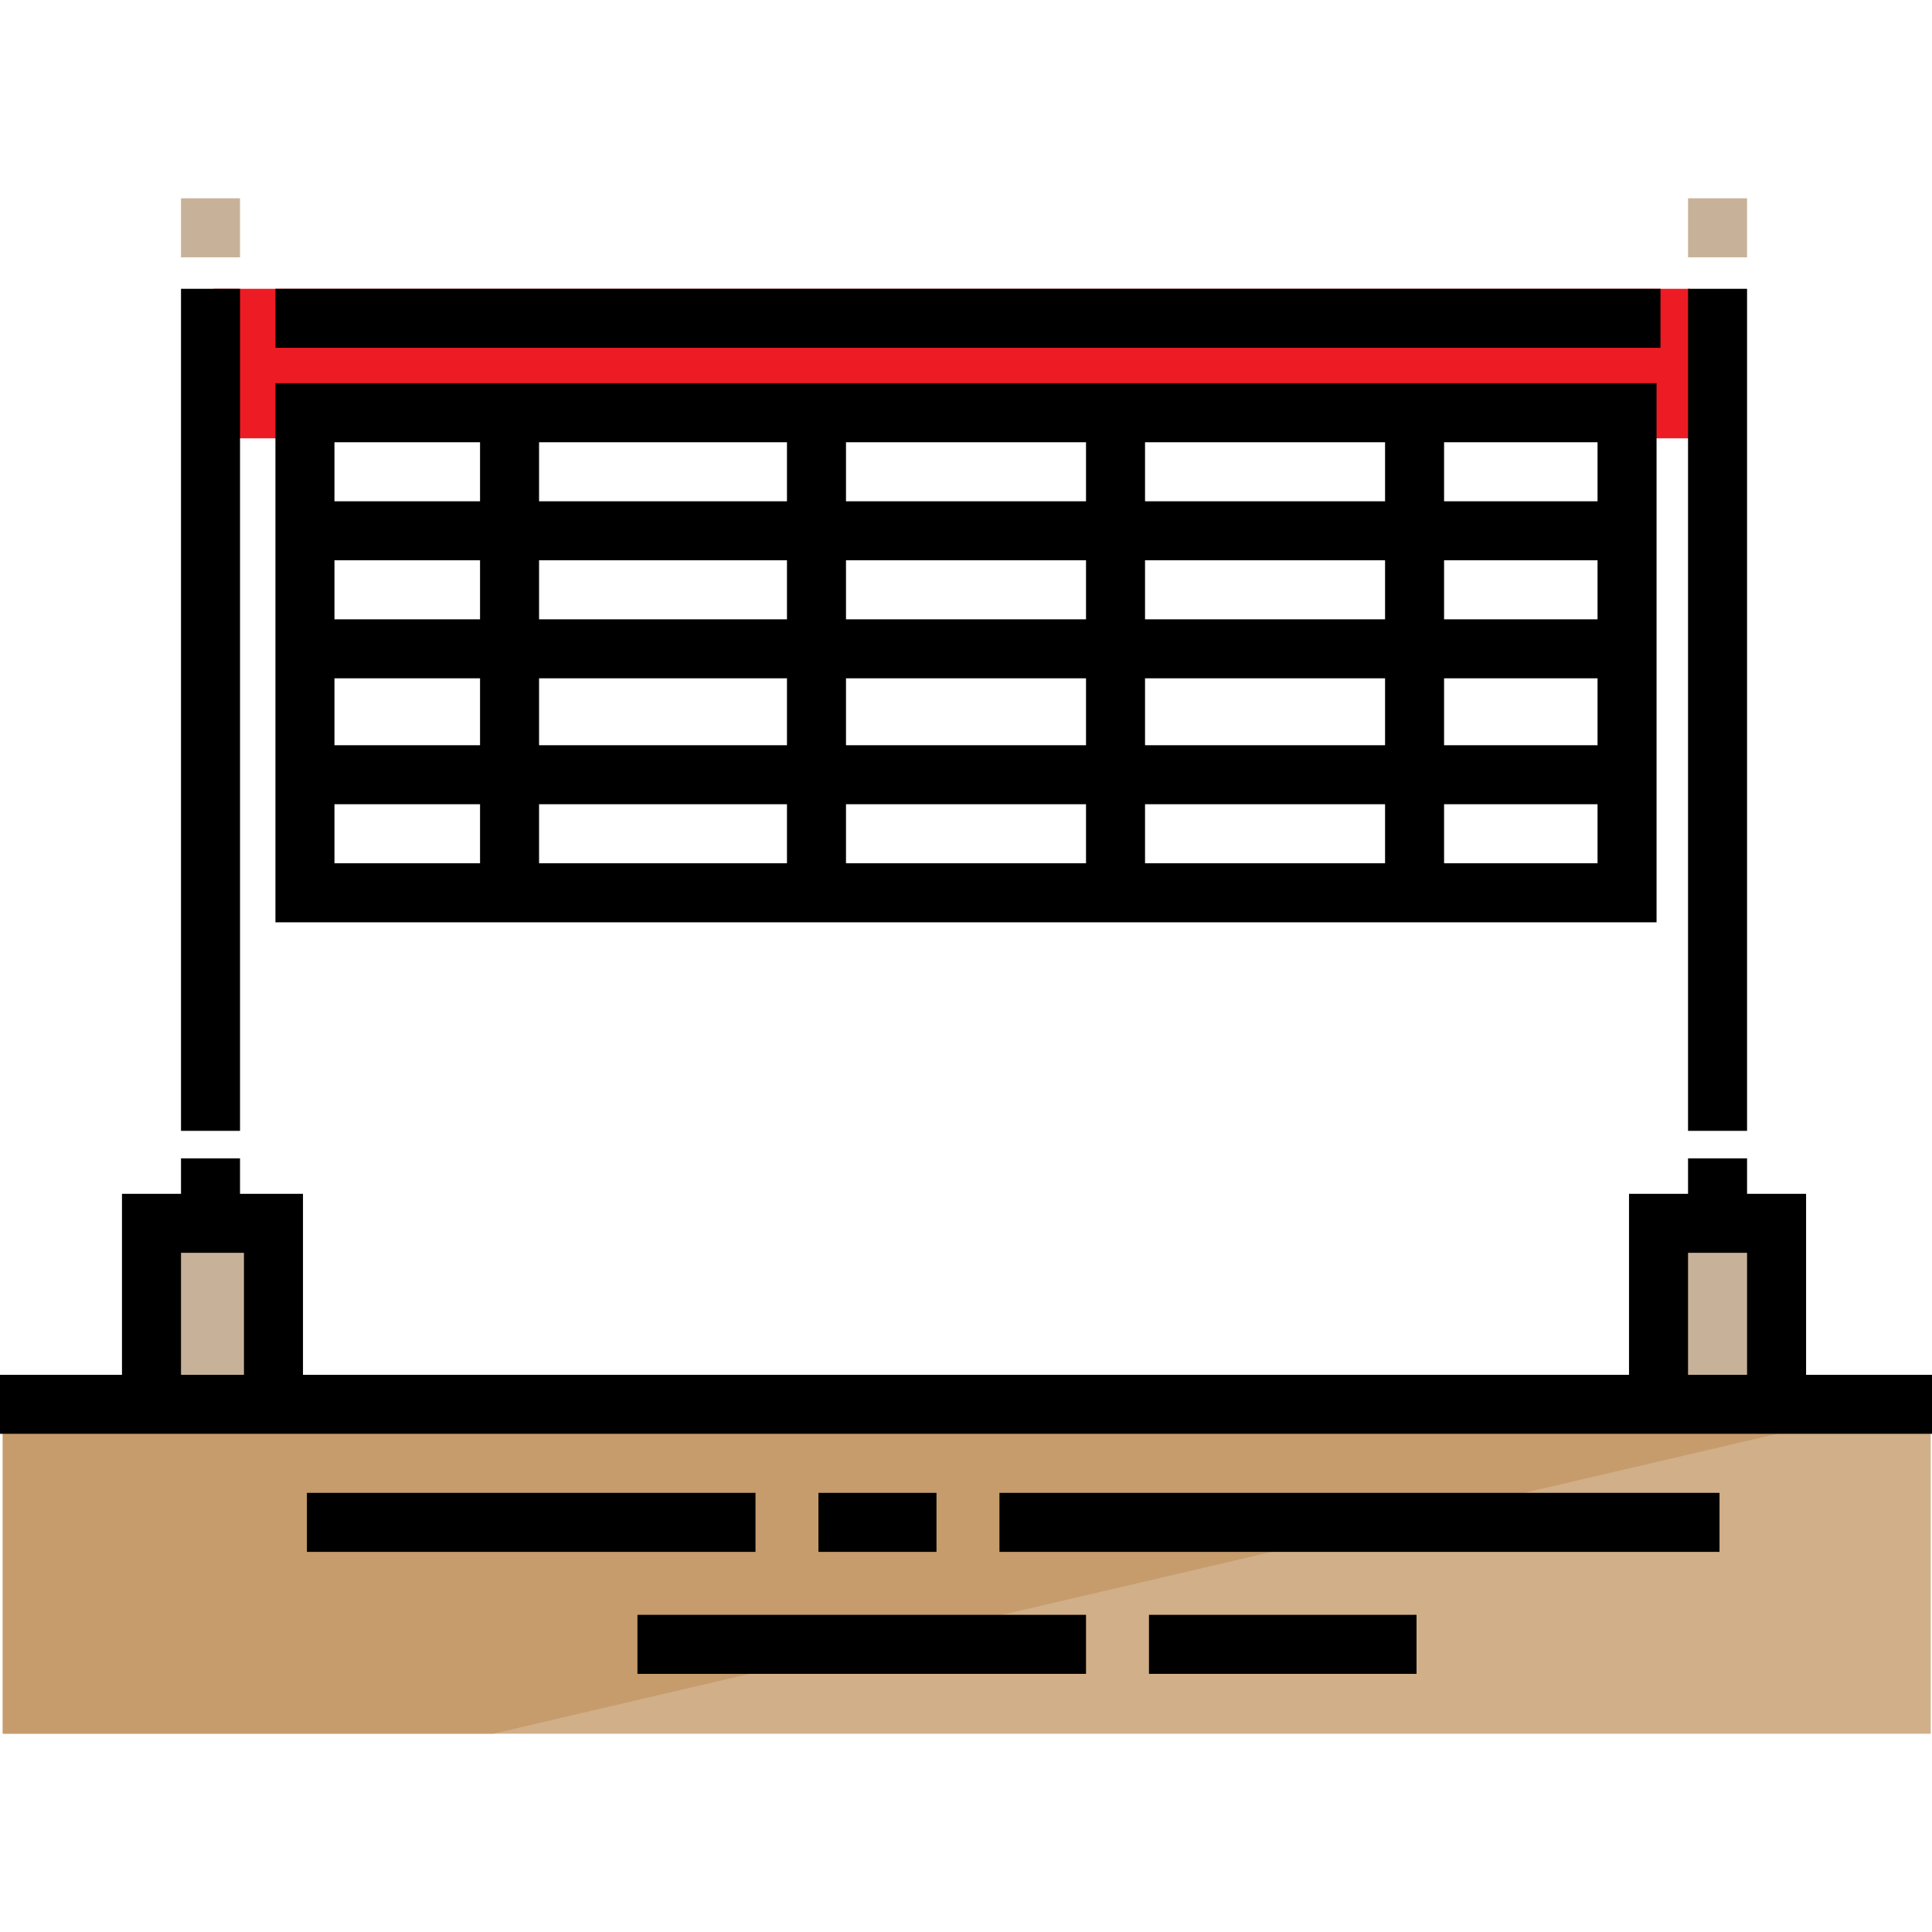 <?xml version="1.0" encoding="iso-8859-1"?>
<!-- Uploaded to: SVG Repo, www.svgrepo.com, Generator: SVG Repo Mixer Tools -->
<svg version="1.1" id="Layer_1" xmlns="http://www.w3.org/2000/svg" xmlns:xlink="http://www.w3.org/1999/xlink" 
	 viewBox="0 0 512 512" xml:space="preserve">
<rect x="0.73" y="370.47" style="fill:#D1AF88;" width="510.926" height="88.98"/>
<polygon style="fill:#C69C6D;" points="130.737,459.441 0.73,459.441 0.73,370.468 511.659,370.468 "/>
<rect x="56.612" y="76.534" style="fill:#ED1C24;" width="391.185" height="39.625"/>
<g>
	<polyline style="fill:#C7B299;" points="72.994,371.636 72.994,323.668 40.668,323.668 40.668,371.636 	"/>
	<polyline style="fill:#C7B299;" points="440.049,371.636 440.049,323.668 471.332,323.668 471.332,371.636 	"/>
</g>
<rect x="81.336" y="395.622" width="118.876" height="15.642"/>
<rect x="216.896" y="395.622" width="31.283" height="15.642"/>
<rect x="264.864" y="395.622" width="190.827" height="15.642"/>
<rect x="168.929" y="427.948" width="118.876" height="15.642"/>
<rect x="304.489" y="427.948" width="70.908" height="15.642"/>
<rect x="47.967" y="76.534" width="15.642" height="223.153"/>
<path d="M478.631,364.337v-47.967H462.99v-9.385h-15.642v9.385h-15.642v47.967H80.293v-47.967H63.609v-9.385H47.967v9.385H32.326
	v47.967H0v15.642h512v-15.642H478.631z M447.348,332.011h15.642v32.326h-15.642V332.011z M47.967,332.011h16.684v32.326H47.967
	V332.011z"/>
<rect x="447.348" y="76.534" width="15.642" height="223.153"/>
<rect x="72.994" y="76.534" width="367.055" height="15.642"/>
<path d="M72.994,101.559v142.859h366.012V101.559C439.006,101.559,72.994,101.559,72.994,101.559z M423.365,132.842h-40.668V117.2
	h40.668V132.842z M224.196,164.125v-15.642h63.609v15.642H224.196z M287.805,179.766v17.727h-63.609v-17.727H287.805z
	 M303.446,148.483h63.609v15.642h-63.609V148.483z M303.446,132.842V117.2h63.609v15.642H303.446z M287.805,132.842h-63.609V117.2
	h63.609V132.842z M208.554,132.842h-65.695V117.2h65.695V132.842z M208.554,148.483v15.642h-65.695v-15.642H208.554z
	 M127.218,164.125H88.635v-15.642h38.582V164.125z M127.218,179.766v17.727H88.635v-17.727H127.218z M142.859,179.766h65.695v17.727
	h-65.695V179.766z M208.554,213.135v15.642h-65.695v-15.642H208.554z M224.196,213.135h63.609v15.642h-63.609V213.135z
	 M303.446,213.135h63.609v15.642h-63.609V213.135z M303.446,197.493v-17.727h63.609v17.727H303.446z M382.697,179.766h40.668v17.727
	h-40.668V179.766z M382.697,164.125v-15.642h40.668v15.642H382.697z M127.218,117.2v15.642H88.635V117.2H127.218z M88.635,213.135
	h38.582v15.642H88.635V213.135z M382.697,228.776v-15.642h40.668v15.642H382.697z"/>
<g>
	<rect x="47.967" y="52.55" style="fill:#C7B299;" width="15.642" height="15.642"/>
	<rect x="447.348" y="52.55" style="fill:#C7B299;" width="15.642" height="15.642"/>
</g>
</svg>